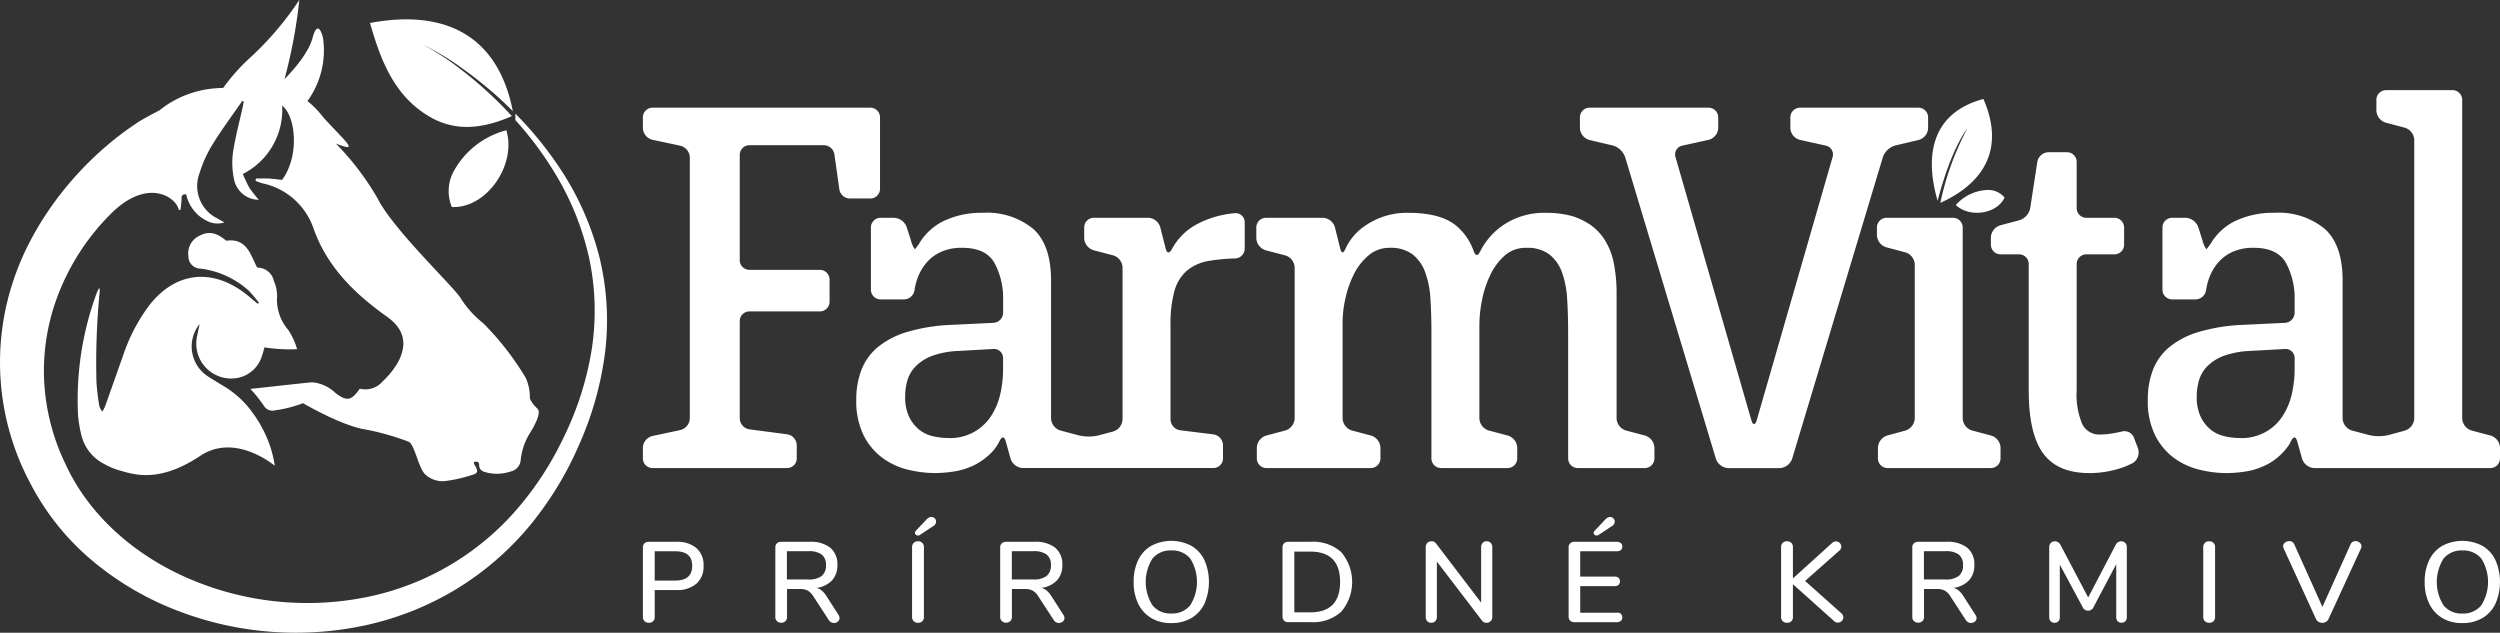 <svg xmlns="http://www.w3.org/2000/svg" width="324" height="82" viewBox="0 0 324 82">
  <rect x="0" y="0" width="324" height="82" fill="#333333" stroke="none"/>
  <defs>
    <style>
      .cls-1 {
        fill: #fff;
        fill-rule: evenodd;
      }
    </style>
  </defs>
  <path class="cls-1" d="M264.624,27.883c1.35,4.532-2.609,10.175-7.071,9.944a5.421,5.421,0,0,1,.126-4.4A10.909,10.909,0,0,1,264.624,27.883Zm-10.083-1.837c3.542,2.134,7.157,1.585,10.8.006-0.636-.691-1.287-1.368-1.96-2.024a52.023,52.023,0,0,0-4.538-3.941,34.175,34.175,0,0,0-5.016-3.291,34.229,34.229,0,0,1,5.145,3.11,52.382,52.382,0,0,1,4.707,3.792c0.61,0.552,1.2,1.13,1.784,1.712-2.015-10.295-9.36-13.158-18.509-11.43C248.324,18.774,250.052,23.342,254.541,26.047ZM224.976,70.066c4.55-3.03,9.636,1.3,9.636,1.3a14.743,14.743,0,0,0-1.435-4.518c-0.038-.077-0.079-0.145-0.118-0.22-0.076-.155-0.161-0.306-0.244-0.458-0.047-.086-0.094-0.175-0.143-0.259-0.032-.055-0.058-0.111-0.091-0.166s-0.086-.124-0.126-0.188c-0.2-.326-0.41-0.639-0.628-0.936a12.4,12.4,0,0,0-3.542-3.4c-0.723-.446-1.456-0.878-2.171-1.337a4.631,4.631,0,0,1-1.24-6.9c-0.133.635-.229,1.051-0.306,1.47a4.522,4.522,0,0,0,5.295,5.511,4.1,4.1,0,0,0,3.111-2.93c0.121-.33.2-0.674,0.306-1.018a20.579,20.579,0,0,0,4.234.237c-0.167-.465-0.257-0.8-0.405-1.108a9.059,9.059,0,0,0-.77-1.41A6,6,0,0,1,234.91,49.4a4.826,4.826,0,0,0-.414-1.982,2.2,2.2,0,0,0-2.168-1.741c-0.874-1.664-1.333-3.86-4.012-3.48-1.315-1.109-2.332-1.282-3.594-.577a2.507,2.507,0,0,0-1.3,2.609,1.56,1.56,0,0,0,1.546,1.58,11.4,11.4,0,0,1,6.267,2.862,17.271,17.271,0,0,1,1.327,1.565l-0.16.135c-0.681-.551-1.333-1.145-2.046-1.647-4.226-2.968-8.674-2.323-11.908,1.716a22.818,22.818,0,0,0-3.523,6.719c-0.772,2.162-1.528,4.33-2.3,6.493a6.321,6.321,0,0,1-.358.69,2.3,2.3,0,0,1-.378-0.647,29.709,29.709,0,0,1-.389-3.2,95.165,95.165,0,0,1,.435-11.853,1.539,1.539,0,0,0-.075-0.325,5.066,5.066,0,0,0-.3.585,40.025,40.025,0,0,0-2.447,15.868,16.259,16.259,0,0,0,.493,2.851,5.7,5.7,0,0,0,2.921,3.522,9.161,9.161,0,0,0,2.455.952,0.049,0.049,0,0,1,0,.007C217.122,72.74,220.247,73.215,224.976,70.066Zm51.66-25.933A37.343,37.343,0,0,0,271.623,32.9a46.5,46.5,0,0,0-5.83-7.172v0.816h-0.016a45.617,45.617,0,0,1,5.107,6.841,36.264,36.264,0,0,1,4.469,11.062,32.755,32.755,0,0,1,.332,11.85A40.265,40.265,0,0,1,272.1,67.584a41.357,41.357,0,0,1-6.452,9.81A34.908,34.908,0,0,1,245.921,88.5a38.851,38.851,0,0,1-22.338-2.465c-6.946-2.965-12.984-8.112-16.09-14.88a28.019,28.019,0,0,1-2.766-10.674,27.387,27.387,0,0,1,1.622-10.791,29.99,29.99,0,0,1,7.037-11c4.7-4.694,8.447-2.18,8.785-.478l0.233-.029c0.04-.394.087-0.788,0.116-1.184,0.028-.379-0.115-0.863.614-0.809a4.938,4.938,0,0,0,2.669,3.428,2.95,2.95,0,0,0,2.278.21c-0.3-.17-0.593-0.337-0.888-0.51a4.67,4.67,0,0,1-2.351-5.822,16.3,16.3,0,0,1,1.708-3.786c1.193-1.937,2.559-3.761,3.852-5.633l0.18,0.077c-0.034.2-.06,0.393-0.1,0.587-0.441,2.01-.978,4-1.291,6.035a10.44,10.44,0,0,0,.117,3.362,3.3,3.3,0,0,0,3.23,2.755,17.448,17.448,0,0,1-1.211-1.542,17.61,17.61,0,0,1-.857-1.8,9.334,9.334,0,0,0,5.1-8.856c1.784,1.37,2.265,6.574-.021,9.622-0.526-.057-1.1-0.143-1.678-0.175s-1.135-.007-1.7-0.007l-0.051.312c0.309,0.108.613,0.238,0.929,0.32a8.942,8.942,0,0,1,6.584,5.841c1.79,5.048,5.375,8.483,9.526,11.444,1.687,1.2,2.384,2.626,2.021,4.313l-0.049.138c0,0.013,0,.027,0,0.041a5.982,5.982,0,0,1-.534,1.37,10.709,10.709,0,0,1-2.017,2.526,2.931,2.931,0,0,1-2.945.933c-1.111,1.575-1.656,1.665-3.114.6a5.038,5.038,0,0,0-2.754-1.392,3.631,3.631,0,0,0-.487-0.026c-1.8.186-5.884,0.639-7.829,0.846a18.855,18.855,0,0,1,1.775,2.226,1.275,1.275,0,0,0,1.409.552,16,16,0,0,0,3.634-.929s4.568,2.682,7.66,3.331a32.843,32.843,0,0,1,6.061,1.678c0.741,0.383,1.222,3.3,2.084,4.187a3.27,3.27,0,0,0,2.6.9,18.91,18.91,0,0,0,3.719-.865c1.242-.374-0.61-1.65.257-1.645s0,0.759.985,1.27a5.4,5.4,0,0,0,3.467.019,1.673,1.673,0,0,0,1.369-1.385,8.2,8.2,0,0,1,1.009-3.285c0.873-1.387,1.75-3.027,1.133-3.537a3.768,3.768,0,0,1-.941-1.27,6.242,6.242,0,0,0-.526-2.66,36.647,36.647,0,0,0-5.537-7.117,12.6,12.6,0,0,1-2.955-3.306c-1.107-1.651-8.748-8.9-10.708-12.836a35.689,35.689,0,0,0-5.413-7.123l0,0c3.218,1.275,1.235-.24-1.594-3.352a12.493,12.493,0,0,0-2.092-2.158,11.191,11.191,0,0,0,2.019-8.157s-0.606-2.788-1.363-.008c-0.542,1.989-2.537,4.214-3.63,5.322a66.766,66.766,0,0,0,1.922-10.266,40.468,40.468,0,0,1-6.729,7.81,25.738,25.738,0,0,0-3.142,3.6c-0.217,0-.472.012-0.759,0.031l0.065-.037-0.1.039a13.205,13.205,0,0,0-7.508,2.9c-0.8.385-2.332,1.257-2.332,1.257-7.378,4.675-13.921,12.536-16.656,21.077a33.266,33.266,0,0,0,2.258,25.9,32.665,32.665,0,0,0,8.134,10.153,38.756,38.756,0,0,0,10.967,6.424,42.637,42.637,0,0,0,24.632,1.837,38.727,38.727,0,0,0,11.555-4.655,38.285,38.285,0,0,0,9.442-8.156,43.775,43.775,0,0,0,6.476-10.635,42.377,42.377,0,0,0,3.335-11.994A34.362,34.362,0,0,0,276.636,44.133Zm35.158-19.177H283.578a1.255,1.255,0,0,0-1.26,1.25V27.6a1.619,1.619,0,0,0,1.232,1.513l3.618,0.772A1.619,1.619,0,0,1,288.4,31.4V65.222a1.619,1.619,0,0,1-1.232,1.513l-3.618.772a1.619,1.619,0,0,0-1.232,1.513v1.391a1.255,1.255,0,0,0,1.26,1.25H301a1.255,1.255,0,0,0,1.26-1.25V68.7a1.47,1.47,0,0,0-1.249-1.415l-4.891-.644a1.471,1.471,0,0,1-1.249-1.415V52.608a1.255,1.255,0,0,1,1.26-1.25h9.119a1.255,1.255,0,0,0,1.261-1.25V47.223a1.255,1.255,0,0,0-1.261-1.25h-9.119a1.255,1.255,0,0,1-1.26-1.25V31.071a1.255,1.255,0,0,1,1.26-1.25h9.643a1.4,1.4,0,0,1,1.373,1.245l0.625,4.414a1.4,1.4,0,0,0,1.373,1.245h2.646a1.255,1.255,0,0,0,1.26-1.25V26.206A1.255,1.255,0,0,0,311.794,24.956ZM350.066,43.2l-0.7-2.764a1.694,1.694,0,0,0-1.566-1.213h-7.027a1.255,1.255,0,0,0-1.26,1.25v1.391a1.711,1.711,0,0,0,1.219,1.569l2.532,0.661a1.71,1.71,0,0,1,1.219,1.569V65.351a1.717,1.717,0,0,1-1.218,1.572l-1.953.517a5.626,5.626,0,0,1-2.436,0l-2.443-.646a1.717,1.717,0,0,1-1.218-1.573V47.336q0-4.606-2.322-6.682a9.43,9.43,0,0,0-6.507-2.076,11.482,11.482,0,0,0-5.165,1.1,7.566,7.566,0,0,0-2.891,2.558,6.948,6.948,0,0,1-.772,1.075,3.661,3.661,0,0,1-.512-1.192l-0.545-1.7a1.832,1.832,0,0,0-1.642-1.192h-1.729a1.255,1.255,0,0,0-1.261,1.25V48.55a1.255,1.255,0,0,0,1.261,1.25h3.037a1.394,1.394,0,0,0,1.353-1.2,8.721,8.721,0,0,1,.267-1.172A6.61,6.61,0,0,1,318.9,45.26,5.442,5.442,0,0,1,320.83,43.7a6.425,6.425,0,0,1,2.877-.584q3.073,0,4.186,1.979a9.6,9.6,0,0,1,1.112,4.768v1.669a1.33,1.33,0,0,1-1.259,1.31l-5.543.264a23.338,23.338,0,0,0-5.722.941,10.8,10.8,0,0,0-3.76,1.978,7.23,7.23,0,0,0-2.093,2.952,10.593,10.593,0,0,0-.654,3.8,9.994,9.994,0,0,0,.981,4.7,8.242,8.242,0,0,0,2.486,2.919,9.285,9.285,0,0,0,3.3,1.492,15.06,15.06,0,0,0,3.433.422,16.861,16.861,0,0,0,2.387-.195,9.164,9.164,0,0,0,2.583-.778,8.2,8.2,0,0,0,2.289-1.622,5.831,5.831,0,0,0,1.109-1.561c0.307-.62.612-0.624,0.8,0.042l0.633,2.261a1.751,1.751,0,0,0,1.6,1.2h24.666a1.255,1.255,0,0,0,1.26-1.25V68.7a1.457,1.457,0,0,0-1.251-1.405l-4.3-.533a1.457,1.457,0,0,1-1.25-1.406V53.173a16.23,16.23,0,0,1,.492-4.411,5.438,5.438,0,0,1,1.6-2.659,5.948,5.948,0,0,1,2.945-1.3,23.382,23.382,0,0,1,3.317-.306,1.285,1.285,0,0,0,1.26-1.269v-3.4a1.177,1.177,0,0,0-1.259-1.2,12.679,12.679,0,0,0-4.822,1.374,7.787,7.787,0,0,0-3.345,3.271C350.557,43.885,350.235,43.873,350.066,43.2ZM328.645,62.029a8.808,8.808,0,0,1-1.177,2.854,6.275,6.275,0,0,1-5.526,2.887,9.074,9.074,0,0,1-2-.227,4.423,4.423,0,0,1-1.8-.843,4.818,4.818,0,0,1-1.308-1.654,5.884,5.884,0,0,1-.523-2.66,7.477,7.477,0,0,1,.294-2.108,4.348,4.348,0,0,1,1.079-1.816,5.875,5.875,0,0,1,2.093-1.33,11.3,11.3,0,0,1,3.4-.649l4.562-.254a1.174,1.174,0,0,1,1.259,1.18v1.474A14.271,14.271,0,0,1,328.645,62.029Zm79.5-16.931a8.624,8.624,0,0,0-1.373-3.308,6.752,6.752,0,0,0-1.726-1.7,9.381,9.381,0,0,0-2.262-1.077,12.678,12.678,0,0,0-3.5-.429,9.423,9.423,0,0,0-5.559,1.654,9.053,9.053,0,0,0-2.9,3.36c-0.313.617-.6,0.595-0.836-0.056a7.512,7.512,0,0,0-2.245-3.272q-2-1.686-6.245-1.686a9.443,9.443,0,0,0-5.592,1.686,7.152,7.152,0,0,0-2.529,2.961c-0.277.634-.518,0.647-0.687-0.023L372,40.44a1.694,1.694,0,0,0-1.566-1.213h-7.354a1.255,1.255,0,0,0-1.26,1.25v1.391a1.712,1.712,0,0,0,1.219,1.569l2.531,0.661a1.711,1.711,0,0,1,1.219,1.569V65.222a1.718,1.718,0,0,1-1.218,1.573l-2.468.653a1.718,1.718,0,0,0-1.218,1.573v1.391a1.255,1.255,0,0,0,1.26,1.25h13.5a1.255,1.255,0,0,0,1.26-1.25V69.02a1.717,1.717,0,0,0-1.218-1.572l-2.469-.653A1.717,1.717,0,0,1,373,65.222V52.72a14.282,14.282,0,0,1,.359-3.017,13.5,13.5,0,0,1,1.08-3.114,7.624,7.624,0,0,1,1.9-2.465,4.1,4.1,0,0,1,2.746-1.006,4.719,4.719,0,0,1,2.975.844,5.181,5.181,0,0,1,1.635,2.3,11.92,11.92,0,0,1,.687,3.438q0.131,1.979.13,4.314V70.411a1.256,1.256,0,0,0,1.261,1.25h8.6a1.255,1.255,0,0,0,1.26-1.25V69.02a1.717,1.717,0,0,0-1.218-1.572l-2.469-.653a1.717,1.717,0,0,1-1.218-1.573V53.109a16.872,16.872,0,0,1,.327-3.146,13.46,13.46,0,0,1,1.047-3.244,8.047,8.047,0,0,1,1.863-2.562,4.079,4.079,0,0,1,2.845-1.038,4.719,4.719,0,0,1,2.975.844,5.181,5.181,0,0,1,1.635,2.3A11.853,11.853,0,0,1,402.1,49.7q0.13,1.979.132,4.314V70.411a1.255,1.255,0,0,0,1.26,1.25h8.661a1.256,1.256,0,0,0,1.261-1.25V69.02a1.719,1.719,0,0,0-1.218-1.573l-2.469-.653a1.718,1.718,0,0,1-1.217-1.573V48.892A19.812,19.812,0,0,0,408.147,45.1Zm40.738-17.5V26.206a1.255,1.255,0,0,0-1.26-1.25H432.292a1.255,1.255,0,0,0-1.26,1.25V27.6a1.637,1.637,0,0,0,1.229,1.524l3.362,0.749a1.166,1.166,0,0,1,.883,1.476L426.67,65.465c-0.192.664-.5,0.664-0.693,0l-9.836-34.118a1.163,1.163,0,0,1,.884-1.473l3.425-.755a1.633,1.633,0,0,0,1.23-1.522V26.206a1.255,1.255,0,0,0-1.261-1.25h-15.4a1.255,1.255,0,0,0-1.261,1.25V27.6a1.663,1.663,0,0,0,1.226,1.54l3.042,0.718a2.4,2.4,0,0,1,1.586,1.488l11.77,39.12a1.792,1.792,0,0,0,1.621,1.2h6.634a1.793,1.793,0,0,0,1.621-1.2l11.769-39.12a2.406,2.406,0,0,1,1.587-1.488l3.041-.718A1.663,1.663,0,0,0,448.885,27.6Zm3.227,11.629h-8.6a1.256,1.256,0,0,0-1.261,1.25v1a1.719,1.719,0,0,0,1.218,1.573l2.469,0.653a1.719,1.719,0,0,1,1.218,1.573V65.222a1.733,1.733,0,0,1-1.216,1.581l-2.342.637a1.732,1.732,0,0,0-1.216,1.581v1.391a1.255,1.255,0,0,0,1.26,1.25h13.37a1.255,1.255,0,0,0,1.26-1.25V69.02a1.718,1.718,0,0,0-1.218-1.573l-2.468-.653a1.719,1.719,0,0,1-1.218-1.573V40.477A1.255,1.255,0,0,0,452.112,39.227Zm19.1,28.089a2.464,2.464,0,0,1-2.355-1.362,9.8,9.8,0,0,1-.719-4.346V45.213a1.255,1.255,0,0,1,1.26-1.25h3.627a1.255,1.255,0,0,0,1.26-1.25V40.477a1.255,1.255,0,0,0-1.26-1.25h-3.627a1.255,1.255,0,0,1-1.26-1.25v-6a1.255,1.255,0,0,0-1.261-1.25h-2.384a1.51,1.51,0,0,0-1.451,1.236l-0.927,6.026a2.077,2.077,0,0,1-1.408,1.558l-2.468.653a1.718,1.718,0,0,0-1.218,1.572v0.938a1.255,1.255,0,0,0,1.261,1.25h2.383a1.255,1.255,0,0,1,1.26,1.25V61.607q0,5.58,1.864,8.141t5.984,2.562a12.933,12.933,0,0,0,3.891-.584,9.548,9.548,0,0,0,1.825-.763,1.625,1.625,0,0,0,.577-1.9l-0.489-1.291A1.314,1.314,0,0,0,474.1,66.9q-0.513.126-1.057,0.221A11.01,11.01,0,0,1,471.208,67.315ZM518.1,65.222V23.935a1.255,1.255,0,0,0-1.26-1.25h-8.6a1.255,1.255,0,0,0-1.261,1.25v1.391A1.718,1.718,0,0,0,508.2,26.9l2.469,0.653a1.717,1.717,0,0,1,1.218,1.572v36.1a1.732,1.732,0,0,1-1.215,1.581l-2.149.584a5.546,5.546,0,0,1-2.434.008l-2.27-.6a1.718,1.718,0,0,1-1.218-1.573V47.336q0-4.606-2.322-6.682a9.429,9.429,0,0,0-6.506-2.076,11.485,11.485,0,0,0-5.167,1.1,7.556,7.556,0,0,0-2.89,2.558,6.936,6.936,0,0,1-.772,1.075,3.629,3.629,0,0,1-.513-1.192l-0.545-1.7a1.829,1.829,0,0,0-1.641-1.192h-1.73a1.255,1.255,0,0,0-1.26,1.25V48.55a1.255,1.255,0,0,0,1.26,1.25h3.037a1.4,1.4,0,0,0,1.354-1.2,8.721,8.721,0,0,1,.267-1.172,6.591,6.591,0,0,1,1.112-2.173A5.459,5.459,0,0,1,488.21,43.7a6.427,6.427,0,0,1,2.878-.584q3.072,0,4.185,1.979a9.607,9.607,0,0,1,1.111,4.768v1.669a1.329,1.329,0,0,1-1.259,1.31l-5.542.264a23.338,23.338,0,0,0-5.722.941,10.809,10.809,0,0,0-3.761,1.978,7.23,7.23,0,0,0-2.093,2.952,10.615,10.615,0,0,0-.653,3.8,9.982,9.982,0,0,0,.981,4.7A8.24,8.24,0,0,0,480.82,70.4a9.289,9.289,0,0,0,3.3,1.492,15.047,15.047,0,0,0,3.433.422,16.861,16.861,0,0,0,2.387-.195,9.158,9.158,0,0,0,2.582-.778,7.873,7.873,0,0,0,1.339-.8,8.24,8.24,0,0,0,1.732-1.8,6.349,6.349,0,0,0,.327-0.583c0.308-.619.612-0.624,0.8,0.042l0.633,2.261a1.748,1.748,0,0,0,1.6,1.2H521.74a1.255,1.255,0,0,0,1.26-1.25V69.02a1.718,1.718,0,0,0-1.218-1.573l-2.468-.653A1.718,1.718,0,0,1,518.1,65.222Zm-22.071-3.193a8.81,8.81,0,0,1-1.178,2.854,6.272,6.272,0,0,1-5.526,2.887,9.072,9.072,0,0,1-1.994-.227,4.417,4.417,0,0,1-1.8-.843,4.809,4.809,0,0,1-1.309-1.654,5.884,5.884,0,0,1-.523-2.66,7.477,7.477,0,0,1,.294-2.108,4.35,4.35,0,0,1,1.08-1.816,5.879,5.879,0,0,1,2.092-1.33,11.315,11.315,0,0,1,3.4-.649l4.562-.254a1.174,1.174,0,0,1,1.258,1.18v1.474A14.269,14.269,0,0,1,496.025,62.029ZM452.472,37.564c1.768,1.7,5.342,1.181,6.321-.966a2.776,2.776,0,0,0-2.068-.982A5.8,5.8,0,0,0,452.472,37.564Zm3.581-13.737c-8.278,2.232-6.933,9.8-5.938,13.19,1.824-6.975,3.839-9.34,3.839-9.34a36.33,36.33,0,0,0-3.485,9.616C456.026,34.769,458.893,30.372,456.053,23.827ZM282.526,91.5a0.757,0.757,0,0,1-.208-0.562V81.959a0.728,0.728,0,0,1,.2-0.539,0.756,0.756,0,0,1,.559-0.2h3.589a3.794,3.794,0,0,1,2.593.813,2.908,2.908,0,0,1,.923,2.305,2.939,2.939,0,0,1-.923,2.305,3.751,3.751,0,0,1-2.593.827h-2.815v3.471a0.707,0.707,0,0,1-.774.768A0.751,0.751,0,0,1,282.526,91.5Zm3.977-5.26q2.207,0,2.205-1.906T286.5,82.448h-2.651v3.8H286.5Zm21.3,4.862a0.572,0.572,0,0,1-.215.45,0.746,0.746,0,0,1-.5.185,0.777,0.777,0,0,1-.67-0.369l-2-3.073a2.159,2.159,0,0,0-.729-0.747,2.1,2.1,0,0,0-1.013-.214H301v3.6a0.766,0.766,0,0,1-.2.562,0.738,0.738,0,0,1-.557.207,0.715,0.715,0,0,1-.76-0.768V81.959a0.72,0.72,0,0,1,.2-0.539,0.754,0.754,0,0,1,.559-0.2h3.708a4.041,4.041,0,0,1,2.66.769,2.771,2.771,0,0,1,.915,2.246,2.815,2.815,0,0,1-.7,1.986,3.318,3.318,0,0,1-2,.968,1.776,1.776,0,0,1,.7.37,3.165,3.165,0,0,1,.611.738l1.534,2.394A0.7,0.7,0,0,1,307.8,91.107Zm-4.036-5a2.722,2.722,0,0,0,1.72-.45,1.69,1.69,0,0,0,.559-1.4,1.657,1.657,0,0,0-.552-1.382,2.781,2.781,0,0,0-1.727-.435h-2.786v3.664h2.786ZM317.412,91.5a0.753,0.753,0,0,1-.208-0.562V81.915a0.759,0.759,0,0,1,.208-0.553,0.735,0.735,0,0,1,.552-0.214,0.763,0.763,0,0,1,.565.207,0.753,0.753,0,0,1,.21.56v9.028a0.708,0.708,0,0,1-.775.768A0.75,0.75,0,0,1,317.412,91.5Zm0.552-11.1a0.387,0.387,0,0,1-.276-0.1,0.331,0.331,0,0,1-.112-0.251,0.39,0.39,0,0,1,.135-0.28l1.414-1.492A0.83,0.83,0,0,1,319.706,78a0.593,0.593,0,0,1,.433.178,0.584,0.584,0,0,1,.178.428,0.716,0.716,0,0,1-.417.606l-1.713,1.138A0.444,0.444,0,0,1,317.964,80.408Zm18.992,10.7a0.571,0.571,0,0,1-.217.45,0.742,0.742,0,0,1-.5.185,0.777,0.777,0,0,1-.67-0.369l-2-3.073a2.161,2.161,0,0,0-.73-0.747,2.1,2.1,0,0,0-1.012-.214h-1.684v3.6a0.769,0.769,0,0,1-.2.562,0.847,0.847,0,0,1-1.109,0,0.75,0.75,0,0,1-.209-0.562V81.959a0.724,0.724,0,0,1,.2-0.539,0.755,0.755,0,0,1,.558-0.2H333.1a4.036,4.036,0,0,1,2.659.769,2.765,2.765,0,0,1,.916,2.246,2.818,2.818,0,0,1-.7,1.986,3.327,3.327,0,0,1-2,.968,1.787,1.787,0,0,1,.7.37,3.214,3.214,0,0,1,.61.738l1.534,2.394A0.7,0.7,0,0,1,336.956,91.107Zm-4.037-5a2.72,2.72,0,0,0,1.72-.45,1.69,1.69,0,0,0,.559-1.4,1.654,1.654,0,0,0-.552-1.382,2.781,2.781,0,0,0-1.727-.435h-2.786v3.664h2.786Zm15.29,5a4.351,4.351,0,0,1-1.691-1.847,6.254,6.254,0,0,1-.595-2.822,6.419,6.419,0,0,1,.587-2.845,4.241,4.241,0,0,1,1.691-1.847,5.581,5.581,0,0,1,5.2,0,4.235,4.235,0,0,1,1.691,1.847,7.1,7.1,0,0,1,0,5.659,4.278,4.278,0,0,1-1.691,1.855,5.039,5.039,0,0,1-2.606.649A4.97,4.97,0,0,1,348.209,91.107Zm5.041-1.656a5.671,5.671,0,0,0,.009-6.051,3.022,3.022,0,0,0-2.466-1.056,2.983,2.983,0,0,0-2.435,1.056,5.684,5.684,0,0,0,0,6.051,2.972,2.972,0,0,0,2.435,1.064A3.009,3.009,0,0,0,353.25,89.451Zm12.164,1.988a0.72,0.72,0,0,1-.2-0.539v-8.94a0.72,0.72,0,0,1,.2-0.539,0.753,0.753,0,0,1,.557-0.2h2.921a5.436,5.436,0,0,1,3.947,1.359,5.981,5.981,0,0,1,0,7.691,5.414,5.414,0,0,1-3.947,1.367h-2.921A0.753,0.753,0,0,1,365.414,91.438Zm3.388-1.071q3.873,0,3.873-3.945,0-3.93-3.873-3.93h-2.056v7.875H368.8ZM392.2,81.362a0.771,0.771,0,0,1,.2.553v9.028a0.758,0.758,0,0,1-.208.554,0.713,0.713,0,0,1-.536.214,0.685,0.685,0,0,1-.6-0.295l-5.838-7.639v7.165a0.775,0.775,0,0,1-.2.554,0.69,0.69,0,0,1-.529.214,0.681,0.681,0,0,1-.522-0.207,0.791,0.791,0,0,1-.192-0.562V81.915a0.759,0.759,0,0,1,.208-0.553,0.713,0.713,0,0,1,.536-0.214,0.688,0.688,0,0,1,.6.295l5.838,7.654V81.915a0.8,0.8,0,0,1,.194-0.553,0.669,0.669,0,0,1,.522-0.214A0.687,0.687,0,0,1,392.2,81.362Zm10.293,10.076a0.72,0.72,0,0,1-.2-0.539v-8.94a0.72,0.72,0,0,1,.2-0.539,0.754,0.754,0,0,1,.558-0.2h5.481a0.783,0.783,0,0,1,.53.162,0.575,0.575,0,0,1,.185.458,0.553,0.553,0,0,1-.185.451,0.809,0.809,0,0,1-.53.155h-4.736v3.28h4.439a0.782,0.782,0,0,1,.529.162,0.66,0.66,0,0,1,0,.916,0.783,0.783,0,0,1-.529.162h-4.439v3.443h4.736a0.588,0.588,0,0,1,.715.606,0.575,0.575,0,0,1-.185.458,0.783,0.783,0,0,1-.53.162h-5.481A0.754,0.754,0,0,1,402.488,91.438Zm3.433-11.03a0.385,0.385,0,0,1-.275-0.1,0.328,0.328,0,0,1-.113-0.251,0.39,0.39,0,0,1,.135-0.28l1.414-1.492A0.832,0.832,0,0,1,407.664,78a0.608,0.608,0,0,1,.61.606,0.714,0.714,0,0,1-.417.606l-1.713,1.138A0.441,0.441,0,0,1,405.921,80.408ZM437.9,91a0.658,0.658,0,0,1-.216.487,0.7,0.7,0,0,1-.5.207,0.729,0.729,0,0,1-.522-0.236l-5.3-4.744v4.225a0.707,0.707,0,0,1-.775.768,0.744,0.744,0,0,1-.55-0.207,0.754,0.754,0,0,1-.209-0.562V81.915a0.76,0.76,0,0,1,.209-0.553,0.729,0.729,0,0,1,.55-0.214,0.766,0.766,0,0,1,.566.207,0.749,0.749,0,0,1,.209.56v4.049l5.079-4.595a0.687,0.687,0,0,1,.983,0,0.648,0.648,0,0,1,.21.473,0.7,0.7,0,0,1-.254.517l-4.439,3.931,4.707,4.2A0.7,0.7,0,0,1,437.9,91Zm17.264,0.1a0.571,0.571,0,0,1-.217.45,0.739,0.739,0,0,1-.5.185,0.774,0.774,0,0,1-.67-0.369l-2-3.073a2.153,2.153,0,0,0-.73-0.747,2.1,2.1,0,0,0-1.012-.214h-1.684v3.6a0.765,0.765,0,0,1-.2.562,0.847,0.847,0,0,1-1.109,0,0.754,0.754,0,0,1-.209-0.562V81.959a0.72,0.72,0,0,1,.2-0.539,0.753,0.753,0,0,1,.557-0.2h3.71a4.035,4.035,0,0,1,2.658.769,2.765,2.765,0,0,1,.916,2.246,2.814,2.814,0,0,1-.7,1.986,3.324,3.324,0,0,1-2,.968,1.773,1.773,0,0,1,.7.37,3.188,3.188,0,0,1,.61.738l1.535,2.394A0.709,0.709,0,0,1,455.167,91.107Zm-4.036-5a2.722,2.722,0,0,0,1.72-.45,1.69,1.69,0,0,0,.558-1.4,1.657,1.657,0,0,0-.551-1.382,2.781,2.781,0,0,0-1.727-.435h-2.786v3.664h2.786Zm23.3-4.75a0.759,0.759,0,0,1,.208.553v9.073a0.738,0.738,0,0,1-.185.533,0.686,0.686,0,0,1-.514.191,0.645,0.645,0,0,1-.493-0.191,0.757,0.757,0,0,1-.178-0.533V84.117l-2.92,5.512a0.773,0.773,0,0,1-1.459,0l-2.935-5.452v6.811a0.757,0.757,0,0,1-.178.533,0.661,0.661,0,0,1-.507.191,0.648,0.648,0,0,1-.5-0.2,0.736,0.736,0,0,1-.187-0.526V81.915a0.759,0.759,0,0,1,.208-0.553,0.716,0.716,0,0,1,.536-0.214,0.843,0.843,0,0,1,.746.531l3.56,6.753,3.53-6.753a0.833,0.833,0,0,1,.73-0.531A0.716,0.716,0,0,1,474.426,81.362ZM484.749,91.5a0.75,0.75,0,0,1-.209-0.562V81.915a0.756,0.756,0,0,1,.209-0.553,0.729,0.729,0,0,1,.55-0.214,0.766,0.766,0,0,1,.566.207,0.749,0.749,0,0,1,.209.56v9.028a0.766,0.766,0,0,1-.2.562,0.758,0.758,0,0,1-.573.207A0.744,0.744,0,0,1,484.749,91.5Zm19.527-10.372a0.817,0.817,0,0,1,.537.2,0.607,0.607,0,0,1,.238.48,0.771,0.771,0,0,1-.074.281l-4.2,9.131a0.8,0.8,0,0,1-.329.369,0.915,0.915,0,0,1-.476.133,0.953,0.953,0,0,1-.484-0.133,0.783,0.783,0,0,1-.336-0.369l-4.185-9.131a0.771,0.771,0,0,1-.074-0.281,0.592,0.592,0,0,1,.246-0.487,0.862,0.862,0,0,1,.543-0.192,0.673,0.673,0,0,1,.656.414l3.648,8.112,3.65-8.112A0.661,0.661,0,0,1,504.276,81.132Zm11.255,9.974a4.359,4.359,0,0,1-1.692-1.847,6.267,6.267,0,0,1-.6-2.822,6.406,6.406,0,0,1,.588-2.845,4.235,4.235,0,0,1,1.691-1.847,5.581,5.581,0,0,1,5.2,0,4.235,4.235,0,0,1,1.691,1.847,7.1,7.1,0,0,1,0,5.659,4.278,4.278,0,0,1-1.691,1.855,5.042,5.042,0,0,1-2.606.649A4.97,4.97,0,0,1,515.531,91.107Zm5.041-1.656a5.671,5.671,0,0,0,.009-6.051,3.022,3.022,0,0,0-2.466-1.056A2.981,2.981,0,0,0,515.68,83.4a5.684,5.684,0,0,0,0,6.051,2.97,2.97,0,0,0,2.435,1.064A3.009,3.009,0,0,0,520.572,89.451Z" transform="translate(-199 -11)"/>
</svg>
